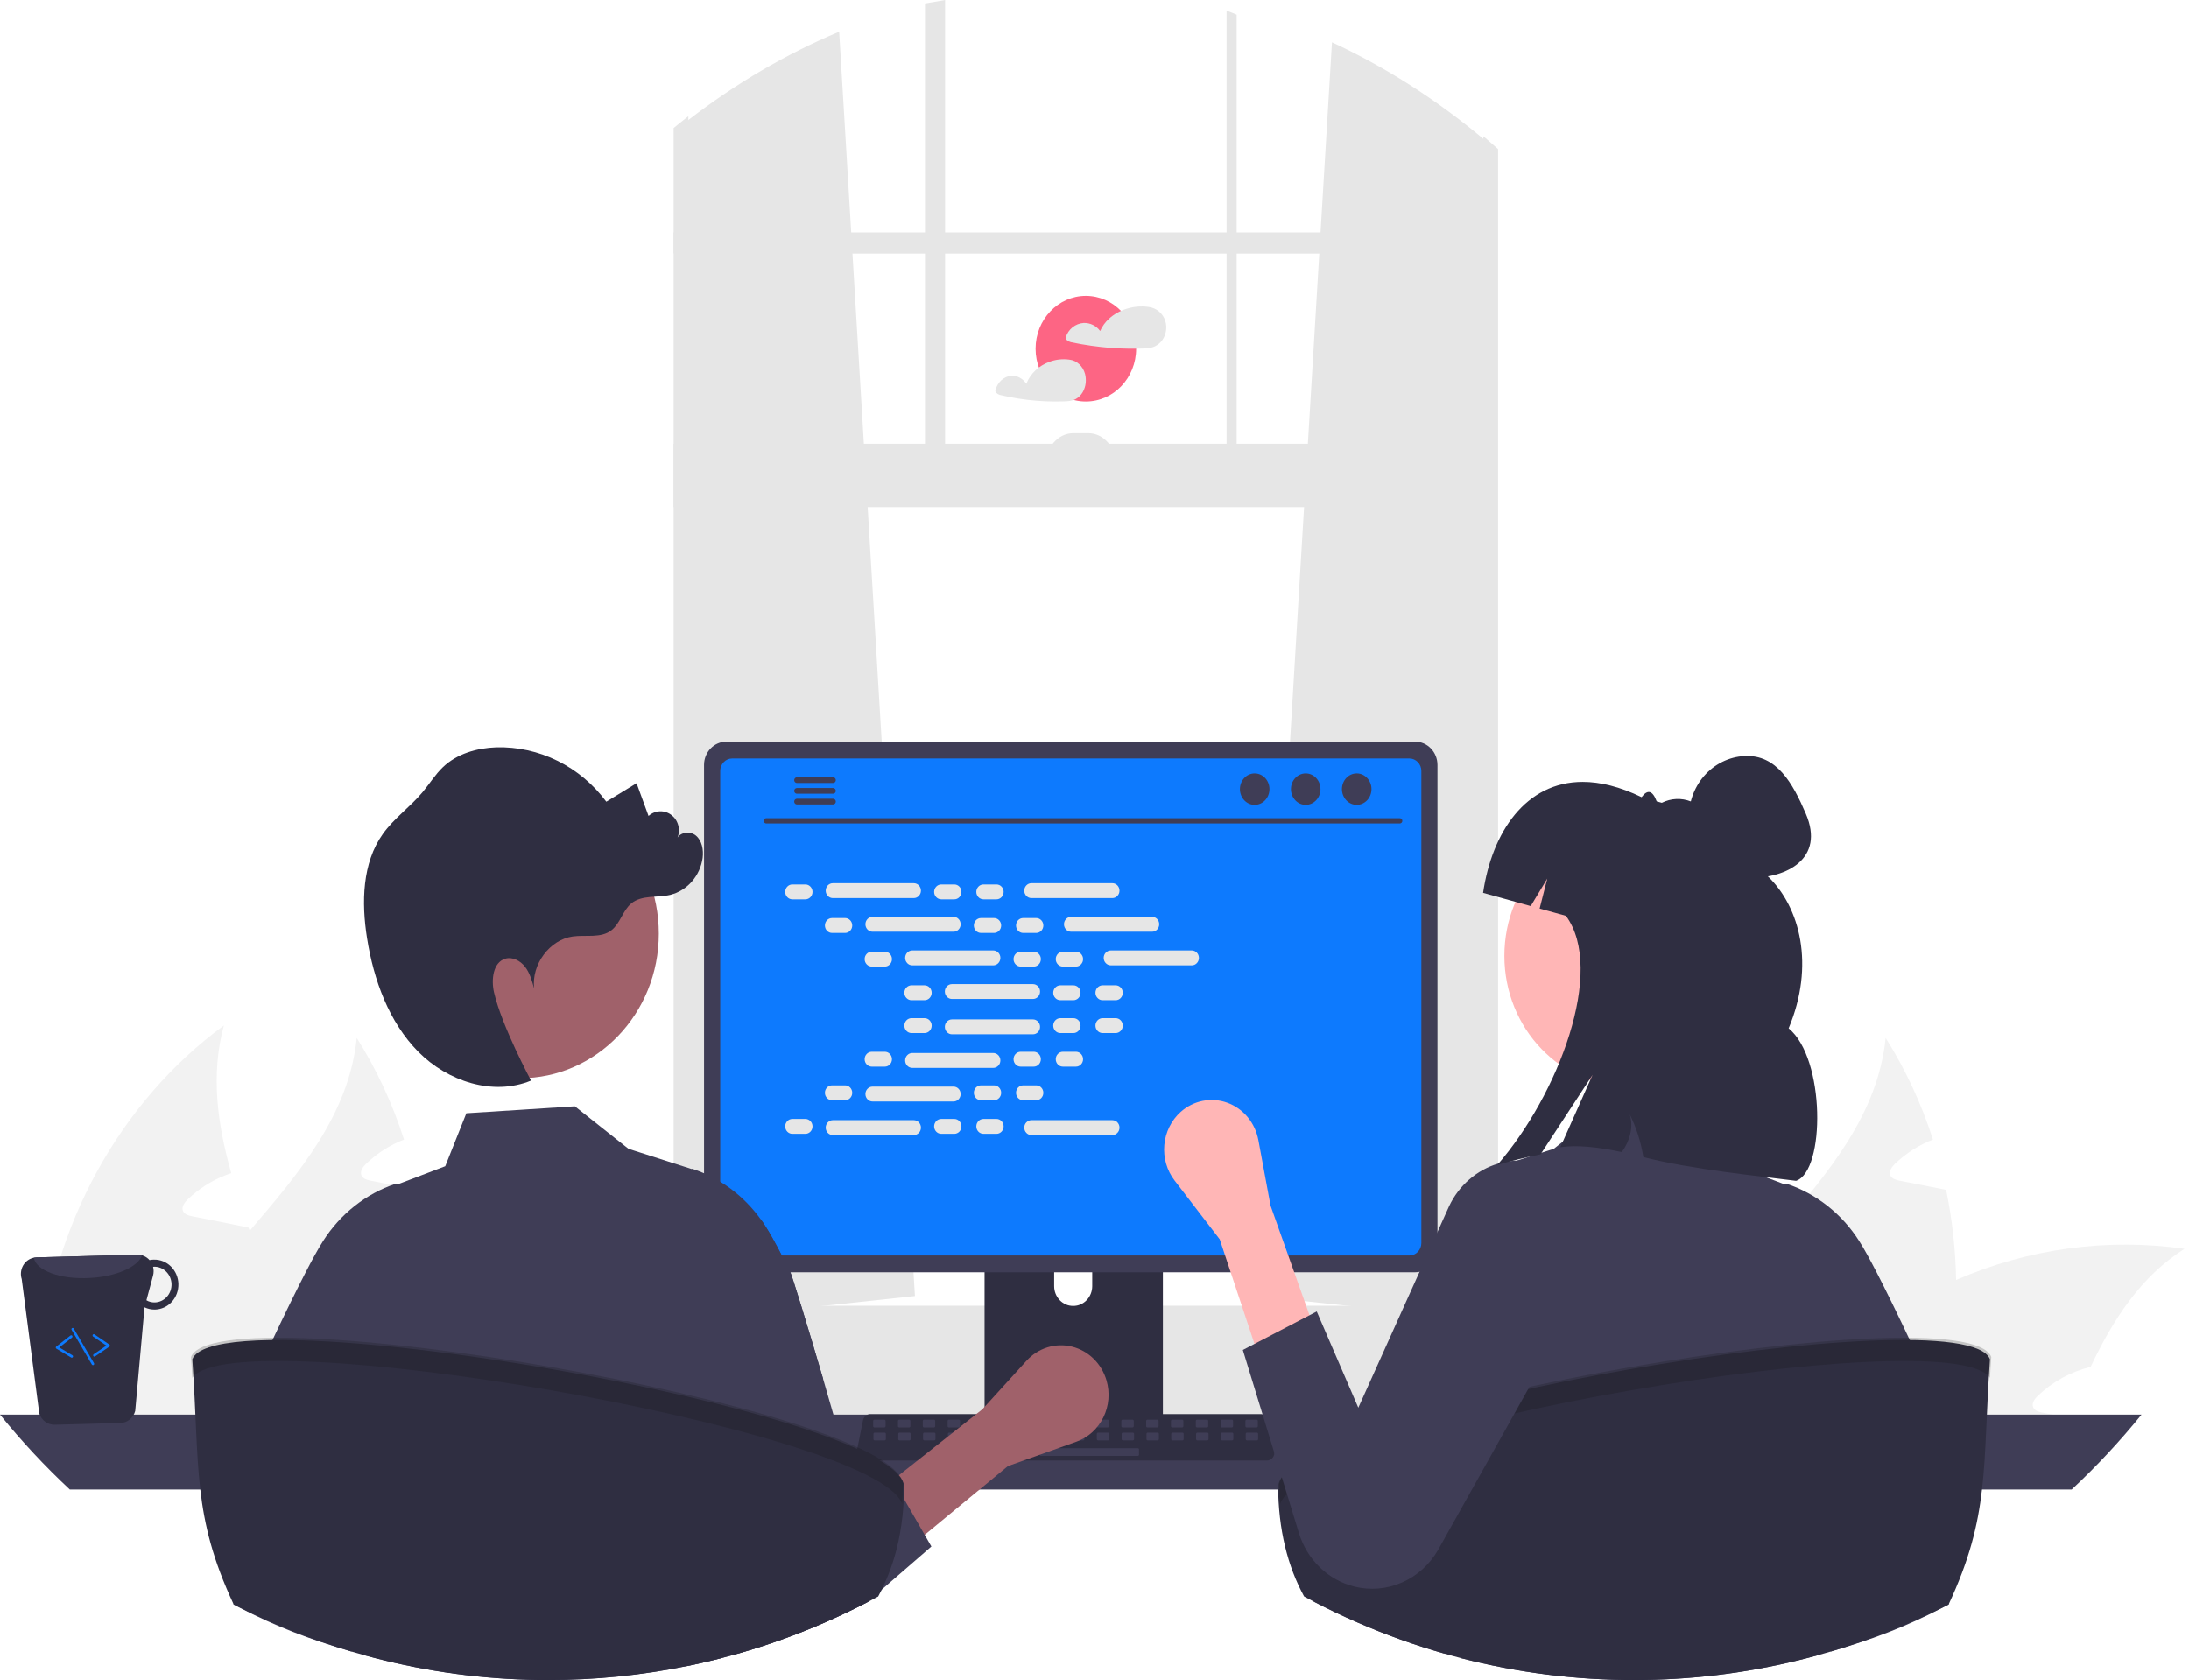 <?xml version="1.0" encoding="UTF-8"?> <svg xmlns="http://www.w3.org/2000/svg" width="241" height="185" viewBox="0 0 241 185" fill="none"> <path d="M119.548 44.213C122.605 44.213 125.083 41.609 125.083 38.396C125.083 35.183 122.605 32.578 119.548 32.578C116.492 32.578 114.014 35.183 114.014 38.396C114.014 41.609 116.492 44.213 119.548 44.213Z" fill="#FD6584"></path> <path d="M128.301 35.355C128.175 34.94 127.931 34.571 127.6 34.294C127.268 34.016 126.863 33.842 126.435 33.794C126.425 33.793 126.415 33.793 126.405 33.794C126.393 33.79 126.38 33.787 126.368 33.785C124.874 33.59 123.213 34.064 122.095 35.096C121.68 35.473 121.349 35.933 121.121 36.447C120.914 36.163 120.641 35.933 120.326 35.778C120.01 35.624 119.662 35.549 119.312 35.56C118.86 35.59 118.428 35.76 118.075 36.046C117.722 36.332 117.465 36.72 117.34 37.158C117.326 37.212 117.33 37.268 117.351 37.319C117.372 37.371 117.408 37.414 117.455 37.442C117.59 37.558 117.75 37.64 117.922 37.681C118.291 37.76 118.663 37.832 119.036 37.898C119.765 38.026 120.497 38.129 121.233 38.209C121.719 38.261 122.207 38.302 122.695 38.333C123.704 38.397 124.719 38.412 125.73 38.38C126.231 38.363 126.712 38.346 127.17 38.125C127.503 37.96 127.788 37.71 127.997 37.4C128.193 37.102 128.322 36.765 128.374 36.411C128.427 36.058 128.402 35.697 128.301 35.355Z" fill="#E6E6E6"></path> <path d="M119.542 41.725C119.534 41.537 119.506 41.351 119.458 41.17C119.344 40.755 119.124 40.386 118.825 40.109C118.527 39.831 118.162 39.657 117.776 39.608C117.768 39.608 117.759 39.608 117.751 39.608C117.739 39.605 117.728 39.602 117.716 39.6C116.972 39.498 116.217 39.585 115.507 39.854C114.415 40.262 113.457 41.086 112.995 42.263C112.809 41.978 112.563 41.748 112.279 41.594C111.995 41.439 111.681 41.364 111.365 41.376C110.958 41.406 110.569 41.575 110.252 41.861C109.934 42.148 109.703 42.536 109.591 42.974C109.579 43.028 109.583 43.084 109.601 43.135C109.62 43.186 109.653 43.23 109.694 43.258C109.816 43.374 109.959 43.456 110.114 43.497C110.448 43.576 110.782 43.649 111.119 43.714C111.774 43.842 112.433 43.946 113.095 44.025C114.439 44.187 115.792 44.244 117.143 44.197C117.593 44.18 118.027 44.163 118.439 43.941C118.739 43.776 118.995 43.526 119.182 43.217C119.446 42.777 119.572 42.253 119.542 41.725Z" fill="#E6E6E6"></path> <path d="M215.36 140.941C215.465 146.124 214.778 151.291 213.326 156.25C213.275 156.43 213.214 156.61 213.153 156.79H183.217C183.645 154.594 184.324 152.46 185.24 150.434C187.732 144.925 191.799 140.21 195.816 135.528C201.347 129.076 206.747 122.677 207.601 114.287C209.794 117.77 211.544 121.534 212.808 125.485C211.261 126.082 209.841 126.989 208.628 128.155C208.293 128.483 207.937 128.96 208.11 129.415C208.272 129.797 208.72 129.924 209.116 130.008C210.072 130.199 211.028 130.39 211.984 130.57C212.736 130.729 213.499 130.877 214.262 131.026C214.932 134.287 215.3 137.607 215.36 140.941Z" fill="#F2F2F2"></path> <path d="M240.508 137.51C235.708 140.55 232.658 145.254 230.167 150.519C227.999 151.034 225.997 152.129 224.36 153.697C224.015 154.025 223.659 154.502 223.842 154.958C223.994 155.339 224.452 155.466 224.848 155.551C225.794 155.742 226.76 155.932 227.706 156.112C227.614 156.335 227.523 156.568 227.431 156.79H195.705C197.145 154.767 198.74 152.868 200.474 151.112C200.85 150.72 201.237 150.349 201.633 149.968C205.678 146.16 210.322 143.107 215.361 140.942C223.3 137.484 231.982 136.299 240.508 137.51Z" fill="#F2F2F2"></path> <path d="M200.993 156.791H172.745C172.591 154.435 172.604 152.069 172.786 149.715C173.914 135.169 181.51 121.312 192.97 112.922C191.506 118.357 192.259 123.76 193.784 129.184C193.57 129.258 193.357 129.321 193.164 129.406C191.617 130.003 190.197 130.91 188.984 132.076C188.649 132.404 188.293 132.881 188.466 133.336C188.618 133.718 189.076 133.845 189.472 133.93C190.428 134.12 191.384 134.311 192.33 134.491C193.092 134.65 193.855 134.798 194.618 134.957C194.974 135.021 195.33 135.095 195.685 135.169C195.736 135.296 195.767 135.413 195.818 135.529C197.607 140.667 199.56 145.848 200.475 151.113C200.701 152.434 200.858 153.768 200.943 155.107C200.973 155.668 200.993 156.23 200.993 156.791Z" fill="#F2F2F2"></path> <path d="M47.034 140.941C47.139 146.124 46.452 151.291 45 156.25C44.949 156.43 44.888 156.61 44.827 156.79H14.891C15.319 154.594 15.998 152.46 16.914 150.434C19.405 144.925 23.473 140.21 27.49 135.528C33.021 129.076 38.421 122.677 39.275 114.287C41.468 117.77 43.218 121.534 44.481 125.485C42.934 126.082 41.514 126.989 40.302 128.155C39.967 128.483 39.611 128.96 39.783 129.415C39.946 129.797 40.394 129.924 40.79 130.008C41.746 130.199 42.702 130.39 43.658 130.57C44.41 130.729 45.173 130.877 45.935 131.026C46.606 134.287 46.974 137.607 47.034 140.941Z" fill="#F2F2F2"></path> <path d="M72.182 137.51C67.382 140.55 64.332 145.254 61.84 150.519C59.672 151.034 57.671 152.129 56.034 153.697C55.688 154.025 55.333 154.502 55.516 154.958C55.668 155.339 56.126 155.466 56.522 155.551C57.468 155.742 58.434 155.932 59.38 156.112C59.288 156.335 59.197 156.568 59.105 156.79H27.379C28.819 154.767 30.414 152.868 32.148 151.112C32.524 150.72 32.911 150.349 33.307 149.968C37.352 146.16 41.995 143.107 47.035 140.942C54.974 137.484 63.656 136.299 72.182 137.51Z" fill="#F2F2F2"></path> <path d="M32.667 156.791H4.419C4.265 154.435 4.278 152.069 4.46 149.715C5.588 135.169 13.184 121.312 24.644 112.922C23.18 118.357 23.932 123.76 25.458 129.184C25.244 129.258 25.031 129.321 24.837 129.406C23.29 130.003 21.871 130.91 20.658 132.076C20.323 132.404 19.967 132.881 20.14 133.336C20.292 133.718 20.75 133.845 21.146 133.93C22.102 134.12 23.058 134.311 24.004 134.491C24.766 134.65 25.529 134.798 26.292 134.957C26.647 135.021 27.003 135.095 27.359 135.169C27.41 135.296 27.441 135.413 27.491 135.529C29.281 140.667 31.233 145.848 32.149 151.113C32.375 152.434 32.531 153.768 32.617 155.107C32.647 155.668 32.667 156.23 32.667 156.791Z" fill="#F2F2F2"></path> <path d="M138.365 142.712L163.554 145.411L163.824 145.441V15.723C163.734 15.647 163.644 15.571 163.554 15.495C158.305 11.064 152.626 7.423 146.644 4.654L145.357 26.08L145.24 28.041L143.966 49.289L143.574 55.825L138.412 141.955L138.365 142.712Z" fill="#E6E6E6"></path> <path d="M75.811 13.196C75.632 13.335 75.451 13.473 75.272 13.618V145.442L75.811 145.383L100.731 142.711L100.684 141.954L95.522 55.751L95.129 49.209L93.855 27.943L93.738 25.98L92.388 3.492C86.566 5.929 81.002 9.187 75.811 13.196Z" fill="#E6E6E6"></path> <path d="M75.247 13.223C74.884 13.508 74.522 13.8 74.164 14.095V147.723C74.164 151.062 75.793 153.86 77.97 154.573C78.326 154.69 78.693 154.749 79.061 154.749H160.034C160.401 154.749 160.767 154.69 161.122 154.573C161.931 154.3 162.665 153.766 163.245 153.028C164.35 151.591 164.955 149.69 164.931 147.723V16.419C164.483 16.018 164.033 15.62 163.578 15.232C163.487 15.156 163.397 15.08 163.307 15.004V147.723C163.308 148.153 163.266 148.582 163.182 148.999C162.797 150.972 161.529 152.418 160.034 152.418H79.061C77.255 152.418 75.787 150.312 75.787 147.723V12.799C75.607 12.938 75.427 13.077 75.247 13.223Z" fill="#E6E6E6"></path> <path d="M163.824 25.598H74.164V27.925H163.824V25.598Z" fill="#E6E6E6"></path> <path d="M136.15 1.611C135.782 1.452 135.414 1.303 135.043 1.164V53.523H136.15V1.611Z" fill="#E6E6E6"></path> <path d="M104.05 0C103.311 0.121 102.571 0.245 101.836 0.379V53.522H104.05V0Z" fill="#E6E6E6"></path> <path d="M57.092 151.412C57.091 152.385 57.27 153.35 57.619 154.253C57.753 154.603 57.913 154.942 58.097 155.266C58.336 155.689 58.612 156.088 58.923 156.456C59.609 157.271 60.455 157.924 61.403 158.371C62.351 158.819 63.38 159.05 64.421 159.05H171.348C173.292 159.05 175.156 158.245 176.53 156.813C177.904 155.382 178.677 153.44 178.677 151.415C178.677 149.39 177.904 147.447 176.53 146.016C175.156 144.584 173.292 143.779 171.348 143.779H64.421C62.478 143.781 60.615 144.586 59.241 146.017C57.867 147.448 57.094 149.388 57.092 151.412Z" fill="#E6E6E6"></path> <path d="M74.164 55.848L163.824 55.848V48.867L74.164 48.867V55.848Z" fill="#E6E6E6"></path> <path d="M122.869 51.195H115.121C115.121 50.27 115.441 49.382 116.012 48.727C116.583 48.072 117.357 47.705 118.165 47.705H119.825C120.225 47.705 120.621 47.795 120.99 47.97C121.359 48.146 121.695 48.403 121.978 48.727C122.26 49.051 122.484 49.436 122.637 49.859C122.79 50.283 122.869 50.737 122.869 51.195H122.869Z" fill="#E6E6E6"></path> <path d="M0 155.771C2.374 158.702 4.941 161.456 7.684 164.013H228.086C230.828 161.456 233.396 158.702 235.77 155.771H0Z" fill="#3F3D56"></path> <path d="M108.396 128.212V157.409H128.03V128.212C128.03 128.002 127.966 127.797 127.846 127.628C127.727 127.459 127.558 127.334 127.366 127.272C127.275 127.241 127.18 127.226 127.084 127.227H109.345C109.22 127.226 109.097 127.252 108.982 127.301C108.867 127.35 108.763 127.423 108.675 127.514C108.587 127.606 108.517 127.715 108.469 127.834C108.421 127.954 108.397 128.082 108.396 128.212ZM116.059 138.244C116.064 137.668 116.287 137.118 116.679 136.713C117.072 136.308 117.602 136.081 118.154 136.081C118.707 136.081 119.237 136.308 119.629 136.713C120.022 137.118 120.245 137.668 120.25 138.244V141.632C120.247 142.209 120.025 142.761 119.633 143.168C119.24 143.576 118.708 143.804 118.154 143.804C117.6 143.804 117.069 143.576 116.676 143.168C116.283 142.761 116.061 142.209 116.059 141.632V138.244Z" fill="#2F2E41"></path> <path d="M108.338 156.477V159.292C108.338 159.438 108.394 159.578 108.493 159.681C108.591 159.784 108.725 159.843 108.865 159.844H127.564C127.704 159.844 127.838 159.785 127.937 159.682C128.036 159.578 128.092 159.438 128.091 159.292V156.477H108.338Z" fill="#3F3D56"></path> <path d="M77.512 84.221V137.531C77.512 138.211 77.772 138.862 78.233 139.342C78.694 139.823 79.319 140.093 79.971 140.094H155.799C156.451 140.093 157.077 139.823 157.538 139.342C157.999 138.862 158.258 138.211 158.259 137.531V84.221C158.257 83.543 157.997 82.892 157.536 82.412C157.075 81.933 156.451 81.663 155.799 81.662H79.971C79.32 81.663 78.695 81.933 78.234 82.412C77.773 82.892 77.513 83.543 77.512 84.221Z" fill="#3F3D56"></path> <path d="M79.293 84.888V136.877C79.294 137.24 79.432 137.588 79.679 137.844C79.925 138.101 80.259 138.246 80.607 138.246H155.17C155.519 138.246 155.853 138.101 156.099 137.844C156.346 137.588 156.484 137.24 156.485 136.877V84.888C156.485 84.524 156.346 84.176 156.1 83.919C155.854 83.661 155.519 83.516 155.17 83.516H80.607C80.258 83.516 79.924 83.661 79.678 83.919C79.431 84.176 79.293 84.524 79.293 84.888Z" fill="#0D7AFE"></path> <path d="M94.494 160.506C94.57 160.605 94.666 160.685 94.776 160.74C94.886 160.795 95.006 160.823 95.128 160.822H139.488C139.61 160.822 139.729 160.794 139.839 160.739C139.948 160.685 140.045 160.606 140.121 160.507C140.198 160.409 140.252 160.295 140.281 160.172C140.309 160.049 140.311 159.921 140.286 159.797L139.598 156.39C139.569 156.251 139.508 156.121 139.419 156.013C139.33 155.905 139.217 155.822 139.089 155.772C138.997 155.734 138.899 155.715 138.8 155.715H95.814C95.715 155.715 95.617 155.734 95.524 155.772C95.397 155.822 95.284 155.905 95.195 156.013C95.106 156.121 95.044 156.251 95.016 156.39L94.327 159.797C94.303 159.921 94.305 160.049 94.334 160.171C94.363 160.294 94.418 160.408 94.494 160.506Z" fill="#2F2E41"></path> <path d="M137.25 157.182H138.349C138.423 157.182 138.482 157.119 138.482 157.043V156.467C138.482 156.39 138.423 156.328 138.349 156.328H137.25C137.176 156.328 137.116 156.39 137.116 156.467V157.043C137.116 157.119 137.176 157.182 137.25 157.182Z" fill="#3F3D56"></path> <path d="M134.521 157.182H135.62C135.694 157.182 135.754 157.119 135.754 157.043V156.467C135.754 156.39 135.694 156.328 135.62 156.328H134.521C134.447 156.328 134.388 156.39 134.388 156.467V157.043C134.388 157.119 134.447 157.182 134.521 157.182Z" fill="#3F3D56"></path> <path d="M131.789 157.182H132.888C132.962 157.182 133.021 157.119 133.021 157.043V156.467C133.021 156.39 132.962 156.328 132.888 156.328H131.789C131.715 156.328 131.655 156.39 131.655 156.467V157.043C131.655 157.119 131.715 157.182 131.789 157.182Z" fill="#3F3D56"></path> <path d="M129.052 157.182H130.152C130.225 157.182 130.285 157.119 130.285 157.043V156.467C130.285 156.39 130.225 156.328 130.152 156.328H129.052C128.979 156.328 128.919 156.39 128.919 156.467V157.043C128.919 157.119 128.979 157.182 129.052 157.182Z" fill="#3F3D56"></path> <path d="M126.322 157.182H127.421C127.495 157.182 127.555 157.119 127.555 157.043V156.467C127.555 156.39 127.495 156.328 127.421 156.328H126.322C126.248 156.328 126.188 156.39 126.188 156.467V157.043C126.188 157.119 126.248 157.182 126.322 157.182Z" fill="#3F3D56"></path> <path d="M123.589 157.182H124.689C124.763 157.182 124.822 157.119 124.822 157.043V156.467C124.822 156.39 124.763 156.328 124.689 156.328H123.589C123.516 156.328 123.456 156.39 123.456 156.467V157.043C123.456 157.119 123.516 157.182 123.589 157.182Z" fill="#3F3D56"></path> <path d="M120.857 157.182H121.956C122.03 157.182 122.09 157.119 122.09 157.043V156.467C122.09 156.39 122.03 156.328 121.956 156.328H120.857C120.783 156.328 120.724 156.39 120.724 156.467V157.043C120.724 157.119 120.783 157.182 120.857 157.182Z" fill="#3F3D56"></path> <path d="M118.125 157.182H119.224C119.298 157.182 119.357 157.119 119.357 157.043V156.467C119.357 156.39 119.298 156.328 119.224 156.328H118.125C118.051 156.328 117.991 156.39 117.991 156.467V157.043C117.991 157.119 118.051 157.182 118.125 157.182Z" fill="#3F3D56"></path> <path d="M115.392 157.182H116.492C116.565 157.182 116.625 157.119 116.625 157.043V156.467C116.625 156.39 116.565 156.328 116.492 156.328H115.392C115.318 156.328 115.259 156.39 115.259 156.467V157.043C115.259 157.119 115.318 157.182 115.392 157.182Z" fill="#3F3D56"></path> <path d="M112.658 157.182H113.757C113.831 157.182 113.891 157.119 113.891 157.043V156.467C113.891 156.39 113.831 156.328 113.757 156.328H112.658C112.584 156.328 112.524 156.39 112.524 156.467V157.043C112.524 157.119 112.584 157.182 112.658 157.182Z" fill="#3F3D56"></path> <path d="M109.925 157.182H111.025C111.098 157.182 111.158 157.119 111.158 157.043V156.467C111.158 156.39 111.098 156.328 111.025 156.328H109.925C109.852 156.328 109.792 156.39 109.792 156.467V157.043C109.792 157.119 109.852 157.182 109.925 157.182Z" fill="#3F3D56"></path> <path d="M107.193 157.182H108.292C108.366 157.182 108.426 157.119 108.426 157.043V156.467C108.426 156.39 108.366 156.328 108.292 156.328H107.193C107.119 156.328 107.06 156.39 107.06 156.467V157.043C107.06 157.119 107.119 157.182 107.193 157.182Z" fill="#3F3D56"></path> <path d="M104.462 157.182H105.562C105.636 157.182 105.695 157.119 105.695 157.043V156.467C105.695 156.39 105.636 156.328 105.562 156.328H104.462C104.389 156.328 104.329 156.39 104.329 156.467V157.043C104.329 157.119 104.389 157.182 104.462 157.182Z" fill="#3F3D56"></path> <path d="M101.728 157.182H102.828C102.901 157.182 102.961 157.119 102.961 157.043V156.467C102.961 156.39 102.901 156.328 102.828 156.328H101.728C101.654 156.328 101.595 156.39 101.595 156.467V157.043C101.595 157.119 101.654 157.182 101.728 157.182Z" fill="#3F3D56"></path> <path d="M98.998 157.182H100.097C100.171 157.182 100.23 157.119 100.23 157.043V156.467C100.23 156.39 100.171 156.328 100.097 156.328H98.998C98.924 156.328 98.864 156.39 98.864 156.467V157.043C98.864 157.119 98.924 157.182 98.998 157.182Z" fill="#3F3D56"></path> <path d="M96.265 157.182H97.365C97.438 157.182 97.498 157.119 97.498 157.043V156.467C97.498 156.39 97.438 156.328 97.365 156.328H96.265C96.192 156.328 96.132 156.39 96.132 156.467V157.043C96.132 157.119 96.192 157.182 96.265 157.182Z" fill="#3F3D56"></path> <path d="M137.283 158.607H138.382C138.456 158.607 138.516 158.545 138.516 158.468V157.892C138.516 157.816 138.456 157.753 138.382 157.753H137.283C137.209 157.753 137.149 157.816 137.149 157.892V158.468C137.149 158.545 137.209 158.607 137.283 158.607Z" fill="#3F3D56"></path> <path d="M134.552 158.607H135.652C135.725 158.607 135.785 158.545 135.785 158.468V157.892C135.785 157.816 135.725 157.753 135.652 157.753H134.552C134.479 157.753 134.419 157.816 134.419 157.892V158.468C134.419 158.545 134.479 158.607 134.552 158.607Z" fill="#3F3D56"></path> <path d="M131.82 158.607H132.919C132.993 158.607 133.053 158.545 133.053 158.468V157.892C133.053 157.816 132.993 157.753 132.919 157.753H131.82C131.746 157.753 131.686 157.816 131.686 157.892V158.468C131.686 158.545 131.746 158.607 131.82 158.607Z" fill="#3F3D56"></path> <path d="M129.084 158.607H130.183C130.257 158.607 130.316 158.545 130.316 158.468V157.892C130.316 157.816 130.257 157.753 130.183 157.753H129.084C129.01 157.753 128.95 157.816 128.95 157.892V158.468C128.95 158.545 129.01 158.607 129.084 158.607Z" fill="#3F3D56"></path> <path d="M126.355 158.607H127.454C127.528 158.607 127.588 158.545 127.588 158.468V157.892C127.588 157.816 127.528 157.753 127.454 157.753H126.355C126.281 157.753 126.222 157.816 126.222 157.892V158.468C126.222 158.545 126.281 158.607 126.355 158.607Z" fill="#3F3D56"></path> <path d="M123.623 158.607H124.722C124.796 158.607 124.855 158.545 124.855 158.468V157.892C124.855 157.816 124.796 157.753 124.722 157.753H123.623C123.549 157.753 123.489 157.816 123.489 157.892V158.468C123.489 158.545 123.549 158.607 123.623 158.607Z" fill="#3F3D56"></path> <path d="M120.888 158.607H121.988C122.061 158.607 122.121 158.545 122.121 158.468V157.892C122.121 157.816 122.061 157.753 121.988 157.753H120.888C120.815 157.753 120.755 157.816 120.755 157.892V158.468C120.755 158.545 120.815 158.607 120.888 158.607Z" fill="#3F3D56"></path> <path d="M118.156 158.607H119.255C119.329 158.607 119.389 158.545 119.389 158.468V157.892C119.389 157.816 119.329 157.753 119.255 157.753H118.156C118.082 157.753 118.022 157.816 118.022 157.892V158.468C118.022 158.545 118.082 158.607 118.156 158.607Z" fill="#3F3D56"></path> <path d="M115.423 158.607H116.523C116.597 158.607 116.656 158.545 116.656 158.468V157.892C116.656 157.816 116.597 157.753 116.523 157.753H115.423C115.35 157.753 115.29 157.816 115.29 157.892V158.468C115.29 158.545 115.35 158.607 115.423 158.607Z" fill="#3F3D56"></path> <path d="M112.691 158.607H113.79C113.864 158.607 113.924 158.545 113.924 158.468V157.892C113.924 157.816 113.864 157.753 113.79 157.753H112.691C112.617 157.753 112.558 157.816 112.558 157.892V158.468C112.558 158.545 112.617 158.607 112.691 158.607Z" fill="#3F3D56"></path> <path d="M109.959 158.607H111.058C111.132 158.607 111.191 158.545 111.191 158.468V157.892C111.191 157.816 111.132 157.753 111.058 157.753H109.959C109.885 157.753 109.825 157.816 109.825 157.892V158.468C109.825 158.545 109.885 158.607 109.959 158.607Z" fill="#3F3D56"></path> <path d="M107.226 158.607H108.326C108.399 158.607 108.459 158.545 108.459 158.468V157.892C108.459 157.816 108.399 157.753 108.326 157.753H107.226C107.152 157.753 107.093 157.816 107.093 157.892V158.468C107.093 158.545 107.152 158.607 107.226 158.607Z" fill="#3F3D56"></path> <path d="M104.494 158.607H105.593C105.667 158.607 105.727 158.545 105.727 158.468V157.892C105.727 157.816 105.667 157.753 105.593 157.753H104.494C104.42 157.753 104.36 157.816 104.36 157.892V158.468C104.36 158.545 104.42 158.607 104.494 158.607Z" fill="#3F3D56"></path> <path d="M101.759 158.607H102.859C102.932 158.607 102.992 158.545 102.992 158.468V157.892C102.992 157.816 102.932 157.753 102.859 157.753H101.759C101.686 157.753 101.626 157.816 101.626 157.892V158.468C101.626 158.545 101.686 158.607 101.759 158.607Z" fill="#3F3D56"></path> <path d="M99.031 158.607H100.13C100.204 158.607 100.264 158.545 100.264 158.468V157.892C100.264 157.816 100.204 157.753 100.13 157.753H99.031C98.957 157.753 98.897 157.816 98.897 157.892V158.468C98.897 158.545 98.957 158.607 99.031 158.607Z" fill="#3F3D56"></path> <path d="M96.296 158.607H97.396C97.47 158.607 97.529 158.545 97.529 158.468V157.892C97.529 157.816 97.47 157.753 97.396 157.753H96.296C96.223 157.753 96.163 157.816 96.163 157.892V158.468C96.163 158.545 96.223 158.607 96.296 158.607Z" fill="#3F3D56"></path> <path d="M114.604 160.316H125.267C125.341 160.316 125.4 160.254 125.4 160.177V159.601C125.4 159.525 125.341 159.462 125.267 159.462H114.604C114.53 159.462 114.47 159.525 114.47 159.601V160.177C114.47 160.254 114.53 160.316 114.604 160.316Z" fill="#3F3D56"></path> <path d="M84.352 90.674H154.12C154.192 90.672 154.261 90.641 154.312 90.587C154.363 90.533 154.391 90.46 154.391 90.385C154.391 90.309 154.363 90.237 154.312 90.183C154.261 90.129 154.192 90.097 154.12 90.096H84.352C84.279 90.097 84.21 90.129 84.159 90.183C84.109 90.237 84.08 90.309 84.08 90.385C84.08 90.46 84.109 90.533 84.159 90.587C84.21 90.641 84.279 90.672 84.352 90.674Z" fill="#3F3D56"></path> <path d="M149.368 88.624C150.266 88.624 150.994 87.848 150.994 86.892C150.994 85.936 150.266 85.16 149.368 85.16C148.47 85.16 147.742 85.936 147.742 86.892C147.742 87.848 148.47 88.624 149.368 88.624Z" fill="#3F3D56"></path> <path d="M143.753 88.624C144.651 88.624 145.379 87.848 145.379 86.892C145.379 85.936 144.651 85.16 143.753 85.16C142.855 85.16 142.127 85.936 142.127 86.892C142.127 87.848 142.855 88.624 143.753 88.624Z" fill="#3F3D56"></path> <path d="M138.136 88.624C139.034 88.624 139.762 87.848 139.762 86.892C139.762 85.936 139.034 85.16 138.136 85.16C137.238 85.16 136.51 85.936 136.51 86.892C136.51 87.848 137.238 88.624 138.136 88.624Z" fill="#3F3D56"></path> <path d="M87.438 85.902C87.437 85.943 87.445 85.984 87.46 86.021C87.475 86.059 87.496 86.094 87.524 86.123C87.552 86.152 87.585 86.175 87.621 86.191C87.657 86.207 87.696 86.215 87.735 86.215H91.725C91.804 86.213 91.879 86.179 91.934 86.12C91.989 86.062 92.02 85.983 92.02 85.9C92.02 85.818 91.989 85.739 91.934 85.681C91.879 85.622 91.804 85.588 91.725 85.586H87.735C87.656 85.587 87.58 85.621 87.524 85.68C87.468 85.739 87.437 85.819 87.438 85.902Z" fill="#3F3D56"></path> <path d="M87.438 87.085C87.437 87.126 87.445 87.167 87.46 87.205C87.475 87.243 87.496 87.277 87.524 87.306C87.552 87.335 87.585 87.359 87.621 87.374C87.657 87.39 87.696 87.398 87.735 87.399H91.725C91.804 87.397 91.879 87.363 91.934 87.304C91.989 87.245 92.02 87.166 92.02 87.084C92.02 87.002 91.989 86.923 91.934 86.864C91.879 86.805 91.804 86.771 91.725 86.769H87.735C87.656 86.77 87.58 86.804 87.524 86.864C87.468 86.923 87.437 87.002 87.438 87.085Z" fill="#3F3D56"></path> <path d="M87.438 88.264C87.437 88.347 87.468 88.427 87.524 88.486C87.58 88.546 87.656 88.579 87.735 88.58H91.725C91.804 88.578 91.879 88.544 91.934 88.486C91.989 88.427 92.02 88.348 92.02 88.266C92.02 88.184 91.989 88.105 91.934 88.046C91.879 87.987 91.804 87.953 91.725 87.951H87.735C87.696 87.951 87.657 87.96 87.621 87.975C87.585 87.991 87.552 88.014 87.524 88.043C87.496 88.073 87.475 88.107 87.46 88.145C87.445 88.183 87.437 88.223 87.438 88.264Z" fill="#3F3D56"></path> <path d="M88.668 97.393H87.234C86.8 97.393 86.447 97.76 86.447 98.213C86.447 98.665 86.8 99.032 87.234 99.032H88.668C89.102 99.032 89.455 98.665 89.455 98.213C89.455 97.76 89.102 97.393 88.668 97.393Z" fill="#E6E6E6"></path> <path d="M105.064 97.393H103.631C103.196 97.393 102.844 97.76 102.844 98.213C102.844 98.665 103.196 99.032 103.631 99.032H105.064C105.499 99.032 105.851 98.665 105.851 98.213C105.851 97.76 105.499 97.393 105.064 97.393Z" fill="#E6E6E6"></path> <path d="M109.709 97.393H108.275C107.841 97.393 107.488 97.76 107.488 98.213C107.488 98.665 107.841 99.032 108.275 99.032H109.709C110.143 99.032 110.496 98.665 110.496 98.213C110.496 97.76 110.143 97.393 109.709 97.393Z" fill="#E6E6E6"></path> <path d="M100.605 97.256H91.695C91.26 97.256 90.908 97.623 90.908 98.076C90.908 98.528 91.26 98.896 91.695 98.896H100.605C101.039 98.896 101.392 98.528 101.392 98.076C101.392 97.623 101.039 97.256 100.605 97.256Z" fill="#E6E6E6"></path> <path d="M122.464 97.256H113.555C113.12 97.256 112.768 97.623 112.768 98.076C112.768 98.528 113.12 98.896 113.555 98.896H122.464C122.899 98.896 123.251 98.528 123.251 98.076C123.251 97.623 122.899 97.256 122.464 97.256Z" fill="#E6E6E6"></path> <path d="M93.041 101.092H91.607C91.173 101.092 90.82 101.459 90.82 101.912C90.82 102.364 91.173 102.732 91.607 102.732H93.041C93.475 102.732 93.828 102.364 93.828 101.912C93.828 101.459 93.475 101.092 93.041 101.092Z" fill="#E6E6E6"></path> <path d="M109.437 101.092H108.004C107.569 101.092 107.217 101.459 107.217 101.912C107.217 102.364 107.569 102.732 108.004 102.732H109.437C109.872 102.732 110.224 102.364 110.224 101.912C110.224 101.459 109.872 101.092 109.437 101.092Z" fill="#E6E6E6"></path> <path d="M114.082 101.092H112.648C112.214 101.092 111.861 101.459 111.861 101.912C111.861 102.364 112.214 102.732 112.648 102.732H114.082C114.516 102.732 114.869 102.364 114.869 101.912C114.869 101.459 114.516 101.092 114.082 101.092Z" fill="#E6E6E6"></path> <path d="M104.976 100.957H96.066C95.632 100.957 95.279 101.324 95.279 101.777C95.279 102.23 95.632 102.597 96.066 102.597H104.976C105.411 102.597 105.763 102.23 105.763 101.777C105.763 101.324 105.411 100.957 104.976 100.957Z" fill="#E6E6E6"></path> <path d="M126.837 100.957H117.928C117.493 100.957 117.141 101.324 117.141 101.777C117.141 102.23 117.493 102.597 117.928 102.597H126.837C127.272 102.597 127.624 102.23 127.624 101.777C127.624 101.324 127.272 100.957 126.837 100.957Z" fill="#E6E6E6"></path> <path d="M97.414 104.793H95.98C95.546 104.793 95.193 105.16 95.193 105.613C95.193 106.066 95.546 106.433 95.98 106.433H97.414C97.849 106.433 98.201 106.066 98.201 105.613C98.201 105.16 97.849 104.793 97.414 104.793Z" fill="#E6E6E6"></path> <path d="M113.808 104.793H112.375C111.94 104.793 111.588 105.16 111.588 105.613C111.588 106.066 111.94 106.433 112.375 106.433H113.808C114.243 106.433 114.595 106.066 114.595 105.613C114.595 105.16 114.243 104.793 113.808 104.793Z" fill="#E6E6E6"></path> <path d="M118.455 104.793H117.021C116.587 104.793 116.234 105.16 116.234 105.613C116.234 106.066 116.587 106.433 117.021 106.433H118.455C118.89 106.433 119.242 106.066 119.242 105.613C119.242 105.16 118.89 104.793 118.455 104.793Z" fill="#E6E6E6"></path> <path d="M109.351 104.658H100.441C100.007 104.658 99.654 105.025 99.654 105.478C99.654 105.931 100.007 106.298 100.441 106.298H109.351C109.786 106.298 110.138 105.931 110.138 105.478C110.138 105.025 109.786 104.658 109.351 104.658Z" fill="#E6E6E6"></path> <path d="M131.208 104.658H122.299C121.864 104.658 121.512 105.025 121.512 105.478C121.512 105.931 121.864 106.298 122.299 106.298H131.208C131.643 106.298 131.995 105.931 131.995 105.478C131.995 105.025 131.643 104.658 131.208 104.658Z" fill="#E6E6E6"></path> <path d="M101.787 108.496H100.353C99.919 108.496 99.566 108.863 99.566 109.316C99.566 109.769 99.919 110.136 100.353 110.136H101.787C102.222 110.136 102.574 109.769 102.574 109.316C102.574 108.863 102.222 108.496 101.787 108.496Z" fill="#E6E6E6"></path> <path d="M118.178 108.496H116.744C116.309 108.496 115.957 108.863 115.957 109.316C115.957 109.769 116.309 110.136 116.744 110.136H118.178C118.612 110.136 118.964 109.769 118.964 109.316C118.964 108.863 118.612 108.496 118.178 108.496Z" fill="#E6E6E6"></path> <path d="M122.826 108.496H121.392C120.958 108.496 120.605 108.863 120.605 109.316C120.605 109.769 120.958 110.136 121.392 110.136H122.826C123.261 110.136 123.613 109.769 123.613 109.316C123.613 108.863 123.261 108.496 122.826 108.496Z" fill="#E6E6E6"></path> <path d="M113.72 108.361H104.81C104.376 108.361 104.023 108.728 104.023 109.181C104.023 109.634 104.376 110.001 104.81 110.001H113.72C114.155 110.001 114.507 109.634 114.507 109.181C114.507 108.728 114.155 108.361 113.72 108.361Z" fill="#E6E6E6"></path> <path d="M105.064 123.213H103.631C103.196 123.213 102.844 123.58 102.844 124.033C102.844 124.486 103.196 124.853 103.631 124.853H105.064C105.499 124.853 105.851 124.486 105.851 124.033C105.851 123.58 105.499 123.213 105.064 123.213Z" fill="#E6E6E6"></path> <path d="M109.709 123.213H108.275C107.841 123.213 107.488 123.58 107.488 124.033C107.488 124.486 107.841 124.853 108.275 124.853H109.709C110.143 124.853 110.496 124.486 110.496 124.033C110.496 123.58 110.143 123.213 109.709 123.213Z" fill="#E6E6E6"></path> <path d="M122.464 123.35H113.555C113.12 123.35 112.768 123.717 112.768 124.169C112.768 124.622 113.12 124.989 113.555 124.989H122.464C122.899 124.989 123.251 124.622 123.251 124.169C123.251 123.717 122.899 123.35 122.464 123.35Z" fill="#E6E6E6"></path> <path d="M88.668 123.213H87.234C86.8 123.213 86.447 123.58 86.447 124.033C86.447 124.486 86.8 124.853 87.234 124.853H88.668C89.102 124.853 89.455 124.486 89.455 124.033C89.455 123.58 89.102 123.213 88.668 123.213Z" fill="#E6E6E6"></path> <path d="M100.605 123.35H91.695C91.26 123.35 90.908 123.717 90.908 124.169C90.908 124.622 91.26 124.989 91.695 124.989H100.605C101.039 124.989 101.392 124.622 101.392 124.169C101.392 123.717 101.039 123.35 100.605 123.35Z" fill="#E6E6E6"></path> <path d="M93.041 119.514H91.607C91.173 119.514 90.82 119.881 90.82 120.334C90.82 120.786 91.173 121.153 91.607 121.153H93.041C93.475 121.153 93.828 120.786 93.828 120.334C93.828 119.881 93.475 119.514 93.041 119.514Z" fill="#E6E6E6"></path> <path d="M109.437 119.514H108.004C107.569 119.514 107.217 119.881 107.217 120.334C107.217 120.786 107.569 121.153 108.004 121.153H109.437C109.872 121.153 110.224 120.786 110.224 120.334C110.224 119.881 109.872 119.514 109.437 119.514Z" fill="#E6E6E6"></path> <path d="M114.082 119.514H112.648C112.214 119.514 111.861 119.881 111.861 120.334C111.861 120.786 112.214 121.153 112.648 121.153H114.082C114.516 121.153 114.869 120.786 114.869 120.334C114.869 119.881 114.516 119.514 114.082 119.514Z" fill="#E6E6E6"></path> <path d="M104.976 119.65H96.066C95.632 119.65 95.279 120.017 95.279 120.47C95.279 120.923 95.632 121.29 96.066 121.29H104.976C105.411 121.29 105.763 120.923 105.763 120.47C105.763 120.017 105.411 119.65 104.976 119.65Z" fill="#E6E6E6"></path> <path d="M97.414 115.812H95.98C95.546 115.812 95.193 116.18 95.193 116.632C95.193 117.085 95.546 117.452 95.98 117.452H97.414C97.849 117.452 98.201 117.085 98.201 116.632C98.201 116.18 97.849 115.812 97.414 115.812Z" fill="#E6E6E6"></path> <path d="M113.808 115.812H112.375C111.94 115.812 111.588 116.18 111.588 116.632C111.588 117.085 111.94 117.452 112.375 117.452H113.808C114.243 117.452 114.595 117.085 114.595 116.632C114.595 116.18 114.243 115.812 113.808 115.812Z" fill="#E6E6E6"></path> <path d="M118.455 115.812H117.021C116.587 115.812 116.234 116.18 116.234 116.632C116.234 117.085 116.587 117.452 117.021 117.452H118.455C118.89 117.452 119.242 117.085 119.242 116.632C119.242 116.18 118.89 115.812 118.455 115.812Z" fill="#E6E6E6"></path> <path d="M109.351 115.949H100.441C100.007 115.949 99.654 116.316 99.654 116.769C99.654 117.222 100.007 117.589 100.441 117.589H109.351C109.786 117.589 110.138 117.222 110.138 116.769C110.138 116.316 109.786 115.949 109.351 115.949Z" fill="#E6E6E6"></path> <path d="M101.787 112.113H100.353C99.919 112.113 99.566 112.48 99.566 112.933C99.566 113.386 99.919 113.753 100.353 113.753H101.787C102.222 113.753 102.574 113.386 102.574 112.933C102.574 112.48 102.222 112.113 101.787 112.113Z" fill="#E6E6E6"></path> <path d="M118.178 112.113H116.744C116.309 112.113 115.957 112.48 115.957 112.933C115.957 113.386 116.309 113.753 116.744 113.753H118.178C118.612 113.753 118.964 113.386 118.964 112.933C118.964 112.48 118.612 112.113 118.178 112.113Z" fill="#E6E6E6"></path> <path d="M122.826 112.113H121.392C120.958 112.113 120.605 112.48 120.605 112.933C120.605 113.386 120.958 113.753 121.392 113.753H122.826C123.261 113.753 123.613 113.386 123.613 112.933C123.613 112.48 123.261 112.113 122.826 112.113Z" fill="#E6E6E6"></path> <path d="M113.72 112.25H104.81C104.376 112.25 104.023 112.617 104.023 113.07C104.023 113.523 104.376 113.89 104.81 113.89H113.72C114.155 113.89 114.507 113.523 114.507 113.07C114.507 112.617 114.155 112.25 113.72 112.25Z" fill="#E6E6E6"></path> <path d="M95.614 176.366C95.554 176.397 95.494 176.428 95.434 176.457C95.054 176.653 94.671 176.847 94.286 177.038C93.133 177.61 91.965 178.154 90.783 178.669C87.672 180.024 84.48 181.168 81.227 182.094C80.681 178.544 80.151 170.171 79.642 164.013C79.547 162.855 79.451 161.776 79.356 160.822C79.265 159.57 79.092 158.326 78.839 157.098C78.814 157.002 78.779 156.909 78.733 156.822C78.784 157.315 78.839 158.784 78.891 160.822C78.918 161.776 78.943 162.855 78.97 164.013C79.099 169.94 79.233 178.006 79.367 182.598C78.987 182.694 78.604 182.791 78.222 182.882C77.981 182.942 77.738 182.999 77.495 183.053C77.2 183.121 76.904 183.19 76.609 183.252C76.301 183.321 75.992 183.386 75.683 183.449C70.637 184.481 65.507 185 60.364 184.997C60.023 184.997 59.684 184.995 59.342 184.992C59.239 184.992 59.135 184.989 59.028 184.986C58.728 184.98 58.416 184.975 58.099 184.966C52.022 184.791 45.985 183.884 40.108 182.264L40.346 164.013L40.387 160.822L40.403 159.612C40.268 160.001 40.187 160.409 40.163 160.822C40.067 161.599 39.969 162.701 39.87 164.013C39.496 169.069 39.111 177.226 38.712 181.866C33.987 180.465 30.533 179.187 26.216 176.938C26.049 176.853 25.88 176.764 25.713 176.676C25.743 176.457 25.776 176.238 25.806 176.013C26.295 172.471 25.718 167.862 26.259 164.013C26.672 161.044 27.098 158.192 27.527 155.772C28.047 152.859 28.574 150.571 29.096 149.457C29.697 148.174 30.298 146.91 30.88 145.7C31.132 145.179 31.378 144.667 31.621 144.165C31.752 143.895 31.883 143.627 32.011 143.365C32.596 142.172 33.148 141.071 33.654 140.094C34.009 139.408 34.337 138.787 34.637 138.244C34.99 137.603 35.301 137.074 35.558 136.672C37.456 133.676 40.278 131.445 43.559 130.349L43.641 130.327L43.72 130.361L43.811 130.404L49.019 128.419L51.344 122.586L63.288 121.82L65.217 123.349L66.204 124.132L67.256 124.966L69.191 126.501L69.74 126.677L70.557 126.939L76.145 128.727L76.202 128.701L76.284 128.724C79.27 129.72 81.883 131.66 83.76 134.275C83.946 134.526 84.118 134.785 84.285 135.047C84.739 135.747 85.351 136.854 86.072 138.244C86.37 138.816 86.684 139.437 87.015 140.094C87.214 140.49 88.936 146.087 90.611 151.803C92.177 157.155 93.701 162.613 93.901 164.013C93.936 164.272 93.975 164.534 94.01 164.793C94.237 166.413 94.461 168.044 94.677 169.636C94.997 171.996 95.308 174.273 95.606 176.309C95.609 176.329 95.612 176.346 95.614 176.366Z" fill="#3F3D56"></path> <path opacity="0.2" d="M82.956 155.759L80.634 146.424L78.584 154.479L82.956 155.759Z" fill="#0F0F0F"></path> <path d="M4.325 155.652C4.445 156.017 4.673 156.333 4.977 156.555C5.28 156.776 5.644 156.892 6.014 156.885L13.253 156.691C13.627 156.683 13.987 156.55 14.282 156.311C14.576 156.072 14.789 155.74 14.887 155.365L15.912 143.953C16.275 144.124 16.671 144.209 17.07 144.201C17.77 144.182 18.434 143.875 18.917 143.347C19.399 142.818 19.66 142.111 19.643 141.382C19.625 140.653 19.33 139.961 18.823 139.458C18.316 138.955 17.637 138.683 16.938 138.702C16.778 138.701 16.619 138.718 16.463 138.753C16.294 138.562 16.087 138.41 15.858 138.307C15.629 138.204 15.381 138.152 15.131 138.154L3.996 138.454C3.904 138.458 3.812 138.469 3.721 138.489C3.477 138.537 3.245 138.638 3.042 138.787C2.839 138.935 2.668 139.127 2.542 139.35C2.416 139.573 2.337 139.822 2.311 140.079C2.284 140.336 2.311 140.597 2.39 140.842L4.325 155.652ZM16.122 143.178L16.851 140.459C16.934 140.144 16.936 139.813 16.857 139.498C16.892 139.498 16.923 139.48 16.958 139.48C17.458 139.469 17.942 139.666 18.303 140.026C18.664 140.386 18.874 140.88 18.885 141.401C18.897 141.922 18.71 142.426 18.365 142.803C18.021 143.181 17.547 143.4 17.047 143.414C16.724 143.424 16.404 143.343 16.122 143.178Z" fill="#2F2E41"></path> <path d="M3.723 138.49C3.96 139.903 6.627 140.897 9.834 140.724C12.783 140.582 15.195 139.503 15.637 138.225C15.473 138.174 15.303 138.151 15.133 138.155L3.997 138.454C3.905 138.458 3.813 138.47 3.723 138.49Z" fill="#3F3D56"></path> <path d="M10.422 149.38C10.437 149.376 10.451 149.369 10.463 149.361L12.035 148.289C12.054 148.276 12.07 148.258 12.081 148.237C12.091 148.217 12.097 148.193 12.097 148.17C12.097 148.146 12.092 148.123 12.081 148.102C12.07 148.081 12.054 148.064 12.035 148.051L10.401 146.936C10.386 146.925 10.37 146.918 10.352 146.915C10.334 146.911 10.316 146.911 10.299 146.915C10.281 146.919 10.264 146.926 10.249 146.937C10.234 146.947 10.222 146.961 10.212 146.976C10.202 146.992 10.195 147.01 10.192 147.028C10.188 147.046 10.189 147.065 10.192 147.084C10.196 147.102 10.203 147.119 10.213 147.135C10.224 147.15 10.237 147.163 10.252 147.174L11.711 148.17L10.314 149.123C10.287 149.141 10.267 149.169 10.258 149.201C10.248 149.234 10.25 149.268 10.263 149.299C10.276 149.33 10.299 149.355 10.328 149.37C10.357 149.384 10.391 149.388 10.422 149.38H10.422Z" fill="#0D7AFE"></path> <path d="M7.939 149.499C7.965 149.492 7.989 149.477 8.007 149.455C8.025 149.434 8.037 149.408 8.041 149.38C8.044 149.352 8.04 149.323 8.028 149.298C8.016 149.272 7.997 149.251 7.973 149.237L6.524 148.372L7.925 147.288C7.939 147.277 7.951 147.263 7.961 147.247C7.97 147.23 7.976 147.213 7.979 147.194C7.981 147.176 7.98 147.157 7.976 147.139C7.971 147.121 7.964 147.104 7.953 147.089C7.942 147.074 7.929 147.061 7.914 147.051C7.898 147.042 7.881 147.035 7.863 147.033C7.846 147.03 7.828 147.031 7.81 147.036C7.793 147.04 7.776 147.048 7.762 147.059L6.194 148.273C6.176 148.287 6.161 148.305 6.152 148.327C6.142 148.348 6.138 148.372 6.139 148.395C6.14 148.419 6.147 148.442 6.159 148.462C6.171 148.482 6.188 148.499 6.207 148.51L7.837 149.484C7.868 149.502 7.905 149.508 7.939 149.499Z" fill="#0D7AFE"></path> <path d="M10.264 150.32C10.277 150.316 10.29 150.311 10.301 150.303C10.316 150.293 10.33 150.281 10.34 150.266C10.351 150.251 10.359 150.233 10.363 150.215C10.367 150.197 10.368 150.178 10.365 150.16C10.362 150.141 10.356 150.124 10.347 150.108L8.118 146.29C8.099 146.258 8.069 146.235 8.034 146.227C7.999 146.218 7.962 146.224 7.931 146.243C7.9 146.263 7.878 146.295 7.869 146.331C7.861 146.368 7.866 146.406 7.885 146.439L10.113 150.256C10.129 150.282 10.151 150.302 10.178 150.313C10.206 150.325 10.235 150.327 10.264 150.32Z" fill="#0D7AFE"></path> <path d="M214.546 176.676C214.379 176.764 214.21 176.853 214.043 176.938C209.726 179.187 206.272 180.465 201.547 181.866C201.148 177.226 200.763 169.069 200.389 164.013C200.29 162.701 200.192 161.599 200.096 160.822C200.072 160.409 199.991 160.001 199.856 159.612L199.872 160.822L199.913 164.013L200.151 182.264C194.274 183.884 188.237 184.791 182.16 184.966C181.843 184.975 181.531 184.98 181.231 184.986C181.124 184.989 181.02 184.992 180.916 184.992C180.575 184.995 180.236 184.997 179.894 184.997C173.49 185.002 167.11 184.196 160.892 182.598C161.026 178.006 161.16 169.94 161.288 164.013C161.316 162.855 161.34 161.776 161.368 160.822C161.42 158.784 161.474 157.315 161.526 156.822C161.48 156.909 161.444 157.002 161.42 157.098C161.167 158.326 160.994 159.57 160.903 160.822C160.808 161.776 160.712 162.855 160.616 164.013C160.108 170.171 159.578 178.544 159.031 182.094C155.778 181.168 152.587 180.024 149.476 178.669C147.836 177.957 146.226 177.189 144.645 176.366C144.945 174.316 145.259 172.019 145.582 169.636C145.833 167.788 146.093 165.889 146.358 164.013C146.768 161.115 160.693 129.82 163.975 128.724L164.057 128.701L164.114 128.727L169.702 126.939L170.519 126.677L171.068 126.501L173.003 124.966L174.055 124.132L175.041 123.349L176.971 121.82L188.915 122.586L191.24 128.419L196.448 130.404L196.538 130.361L196.618 130.327L196.7 130.349C199.98 131.445 202.803 133.676 204.7 136.672C204.957 137.074 205.269 137.603 205.621 138.244C205.922 138.787 206.25 139.408 206.605 140.094C207.111 141.071 207.663 142.172 208.247 143.365C208.376 143.627 208.507 143.895 208.638 144.165C208.881 144.666 209.128 145.178 209.379 145.7C209.961 146.91 210.562 148.174 211.163 149.457C211.685 150.571 212.212 152.859 212.731 155.772C213.16 158.192 213.587 161.044 213.999 164.013C214.54 167.862 213.964 172.471 214.453 176.013C214.483 176.238 214.516 176.457 214.546 176.676Z" fill="#3F3D56"></path> <path d="M179.516 119.726C187.188 119.726 193.408 113.246 193.408 105.254C193.408 97.261 187.188 90.781 179.516 90.781C171.844 90.781 165.625 97.261 165.625 105.254C165.625 113.246 171.844 119.726 179.516 119.726Z" fill="#FFB6B6"></path> <path opacity="0.2" d="M157.301 155.759L159.623 146.424L161.673 154.479L157.301 155.759Z" fill="#0F0F0F"></path> <path d="M219.088 149.676C218.257 161.599 219.118 166.848 214.533 176.678C210.361 178.806 206.015 180.542 201.548 181.865C201.083 182.002 200.618 182.135 200.151 182.264C194.274 183.884 188.237 184.791 182.16 184.966C181.843 184.974 181.532 184.98 181.231 184.985C181.125 184.988 181.021 184.991 180.917 184.991C180.575 184.994 180.236 184.997 179.895 184.997C173.491 185.002 167.11 184.196 160.893 182.597C160.27 182.438 159.649 182.27 159.032 182.093C155.779 181.168 152.587 180.024 149.476 178.668C147.837 177.957 146.226 177.189 144.645 176.365C144.287 176.177 143.929 175.989 143.577 175.796C141.765 172.476 140.735 168.44 140.713 163.589C141.967 155.23 216.317 142.468 219.088 149.676Z" fill="#2F2E41"></path> <path opacity="0.2" d="M219.085 151.721C219.128 150.983 219.175 150.22 219.23 149.426C216.46 142.218 142.11 154.98 140.855 163.339C140.859 164.105 140.89 164.849 140.943 165.575C143.981 157.325 214.614 145.195 219.085 151.721Z" fill="#0F0F0F"></path> <path d="M138.864 150.24L144.966 147.061L139.881 132.756L138.541 125.541C138.366 124.604 137.959 123.731 137.36 123.009C136.76 122.287 135.989 121.741 135.124 121.427C134.259 121.113 133.329 121.041 132.429 121.218C131.528 121.395 130.688 121.815 129.992 122.436C128.961 123.357 128.314 124.659 128.187 126.067C128.06 127.476 128.463 128.881 129.311 129.986L134.287 136.465L138.864 150.24Z" fill="#FFB6B6"></path> <path d="M144.967 144.412L136.83 148.651L143.005 168.809C143.449 170.257 144.244 171.56 145.313 172.594C146.382 173.627 147.69 174.355 149.109 174.707C150.858 175.141 152.695 174.983 154.352 174.256C156.01 173.53 157.402 172.272 158.328 170.665L174.702 141.424C175.863 139.409 176.221 137.001 175.7 134.715C175.18 132.429 173.822 130.445 171.916 129.188C170.891 128.512 169.741 128.068 168.541 127.885C167.341 127.703 166.117 127.786 164.949 128.128C163.782 128.471 162.697 129.066 161.765 129.875C160.832 130.684 160.074 131.688 159.539 132.822L149.544 155.009L144.967 144.412Z" fill="#3F3D56"></path> <path d="M57.247 118.73C65.689 118.73 72.532 111.601 72.532 102.807C72.532 94.012 65.689 86.883 57.247 86.883C48.806 86.883 41.963 94.012 41.963 102.807C41.963 111.601 48.806 118.73 57.247 118.73Z" fill="#A0616A"></path> <path d="M42.148 91.83C43.391 90.085 45.177 88.845 46.543 87.203C47.293 86.302 47.916 85.281 48.758 84.475C50.324 82.977 52.514 82.363 54.639 82.286C56.967 82.224 59.278 82.734 61.382 83.774C63.486 84.815 65.326 86.357 66.752 88.276C67.863 87.597 68.974 86.919 70.084 86.24C70.523 87.444 70.962 88.647 71.401 89.85C71.761 89.524 72.22 89.341 72.697 89.334C73.174 89.327 73.638 89.496 74.007 89.812C74.376 90.127 74.626 90.569 74.712 91.058C74.798 91.546 74.716 92.051 74.479 92.483C74.743 91.632 75.954 91.451 76.622 92.013C77.289 92.576 77.468 93.576 77.359 94.463C77.222 95.436 76.809 96.345 76.173 97.071C75.537 97.798 74.707 98.31 73.789 98.541C72.34 98.878 70.653 98.524 69.493 99.49C68.563 100.264 68.282 101.674 67.333 102.423C66.163 103.345 64.51 102.918 63.057 103.122C60.513 103.479 58.499 106.189 58.805 108.844C58.575 108.006 58.333 107.144 57.811 106.464C57.288 105.783 56.409 105.323 55.608 105.573C54.283 105.987 54.067 107.867 54.388 109.268C55.239 112.983 58.465 118.988 58.465 118.988C54.276 120.71 49.286 119.082 46.054 115.816C42.823 112.55 41.14 107.925 40.407 103.297C39.785 99.372 39.873 95.025 42.148 91.83Z" fill="#2F2E41"></path> <path d="M196.924 113.233C199.832 106.287 198.185 99.895 194.64 96.505V96.502C193.246 93.248 191.394 90.737 189.273 90.148C188.249 89.462 187.254 88.656 186.15 88.246C185.636 88.045 185.088 87.955 184.539 87.981C183.991 88.007 183.453 88.149 182.958 88.397L182.395 88.24C181.917 86.968 181.357 86.942 180.734 87.779C178.335 86.615 176.173 86.094 174.25 86.094C167.976 86.094 164.265 91.628 163.281 98.318L168.525 99.773L170.348 96.747L169.506 100.046L172.4 100.846C176.805 106.822 171.534 120.606 164.852 128.275C166.443 127.817 168.027 127.43 169.604 127.114L175.337 118.357L171.785 126.328C173.629 126.046 175.982 126.317 178.553 126.861C179.42 125.682 179.876 124.11 179.428 122.71C180.161 124.187 180.666 125.775 180.925 127.416C186.352 128.796 193.755 129.505 197.744 130.029C200.967 128.933 200.976 116.552 196.924 113.233Z" fill="#2F2E41"></path> <path d="M198.817 89.607C200.947 94.575 196.65 96.712 192.712 96.652C189.155 96.597 186.131 93.994 185.95 90.292C185.863 88.514 186.457 86.773 187.602 85.452C188.747 84.131 190.348 83.337 192.055 83.246C195.608 83.057 197.366 86.222 198.817 89.607Z" fill="#2F2E41"></path> <path d="M100.005 170.493L96.496 164.396L108.162 155.176L113.012 149.841C113.642 149.147 114.436 148.639 115.314 148.365C116.192 148.092 117.123 148.063 118.015 148.282C118.907 148.501 119.728 148.961 120.396 149.614C121.065 150.267 121.556 151.092 121.823 152.005C122.218 153.359 122.093 154.819 121.474 156.078C120.855 157.338 119.79 158.297 118.505 158.754L110.968 161.435L100.005 170.493Z" fill="#A0616A"></path> <path d="M102.542 170.291L97.079 175.034L95.606 176.312L95.434 176.46C95.054 176.656 94.672 176.85 94.287 177.041C93.133 177.613 91.966 178.157 90.784 178.672C87.673 180.027 84.481 181.171 81.228 182.097C80.61 182.273 79.99 182.441 79.367 182.6C78.987 182.697 78.605 182.794 78.222 182.885C77.981 182.945 77.738 183.002 77.495 183.056C77.2 183.124 76.905 183.193 76.61 183.255C76.301 183.324 75.992 183.389 75.683 183.452C74.853 182.628 74.191 181.637 73.739 180.539C73.287 179.441 73.054 178.258 73.055 177.063C73.055 176.986 73.055 176.907 73.057 176.827L73.935 153.389L74.323 143.001C74.382 140.652 75.322 138.42 76.94 136.783C78.558 135.145 80.726 134.232 82.982 134.238C83.244 134.238 83.504 134.253 83.761 134.278C83.947 134.529 84.119 134.788 84.285 135.05C84.739 135.75 85.351 136.857 86.073 138.247C86.37 138.819 86.685 139.439 87.015 140.097C87.215 140.493 88.936 146.09 90.611 151.806L89.874 157.776L88.54 168.537L94.011 164.796L97.864 162.16L98.32 162.954L99.508 165.021L101.804 169.007L102.542 170.291Z" fill="#3F3D56"></path> <path d="M99.549 163.59C99.546 164.074 99.535 164.55 99.511 165.019C99.454 166.315 99.309 167.605 99.079 168.88C98.702 171.02 98.029 173.092 97.081 175.032C96.956 175.291 96.822 175.547 96.685 175.797C96.333 175.991 95.975 176.179 95.617 176.367C95.557 176.398 95.496 176.429 95.436 176.458C93.914 177.247 92.364 177.984 90.785 178.67C87.675 180.025 84.483 181.169 81.23 182.095C80.612 182.271 79.992 182.439 79.369 182.599C78.153 182.912 76.925 183.195 75.686 183.45C70.639 184.482 65.509 185.001 60.367 184.998C60.025 184.998 59.686 184.996 59.345 184.993C59.241 184.993 59.137 184.99 59.031 184.987C58.73 184.981 58.419 184.976 58.102 184.967C52.025 184.792 45.987 183.885 40.11 182.265C39.643 182.137 39.178 182.005 38.714 181.867C34.246 180.543 29.901 178.807 25.729 176.68C21.144 166.85 22.005 161.6 21.174 149.678C22.879 145.239 51.727 148.374 73.937 153.387C79.965 154.748 85.501 156.248 89.876 157.774C94.395 159.348 97.672 160.948 98.956 162.451C99.256 162.763 99.462 163.158 99.549 163.59Z" fill="#2F2E41"></path> <path opacity="0.2" d="M21.174 151.721C21.132 150.983 21.085 150.22 21.029 149.426C23.8 142.218 98.15 154.98 99.404 163.339C99.401 164.105 99.369 164.849 99.317 165.575C96.279 157.325 25.646 145.195 21.174 151.721Z" fill="#0F0F0F"></path> </svg> 